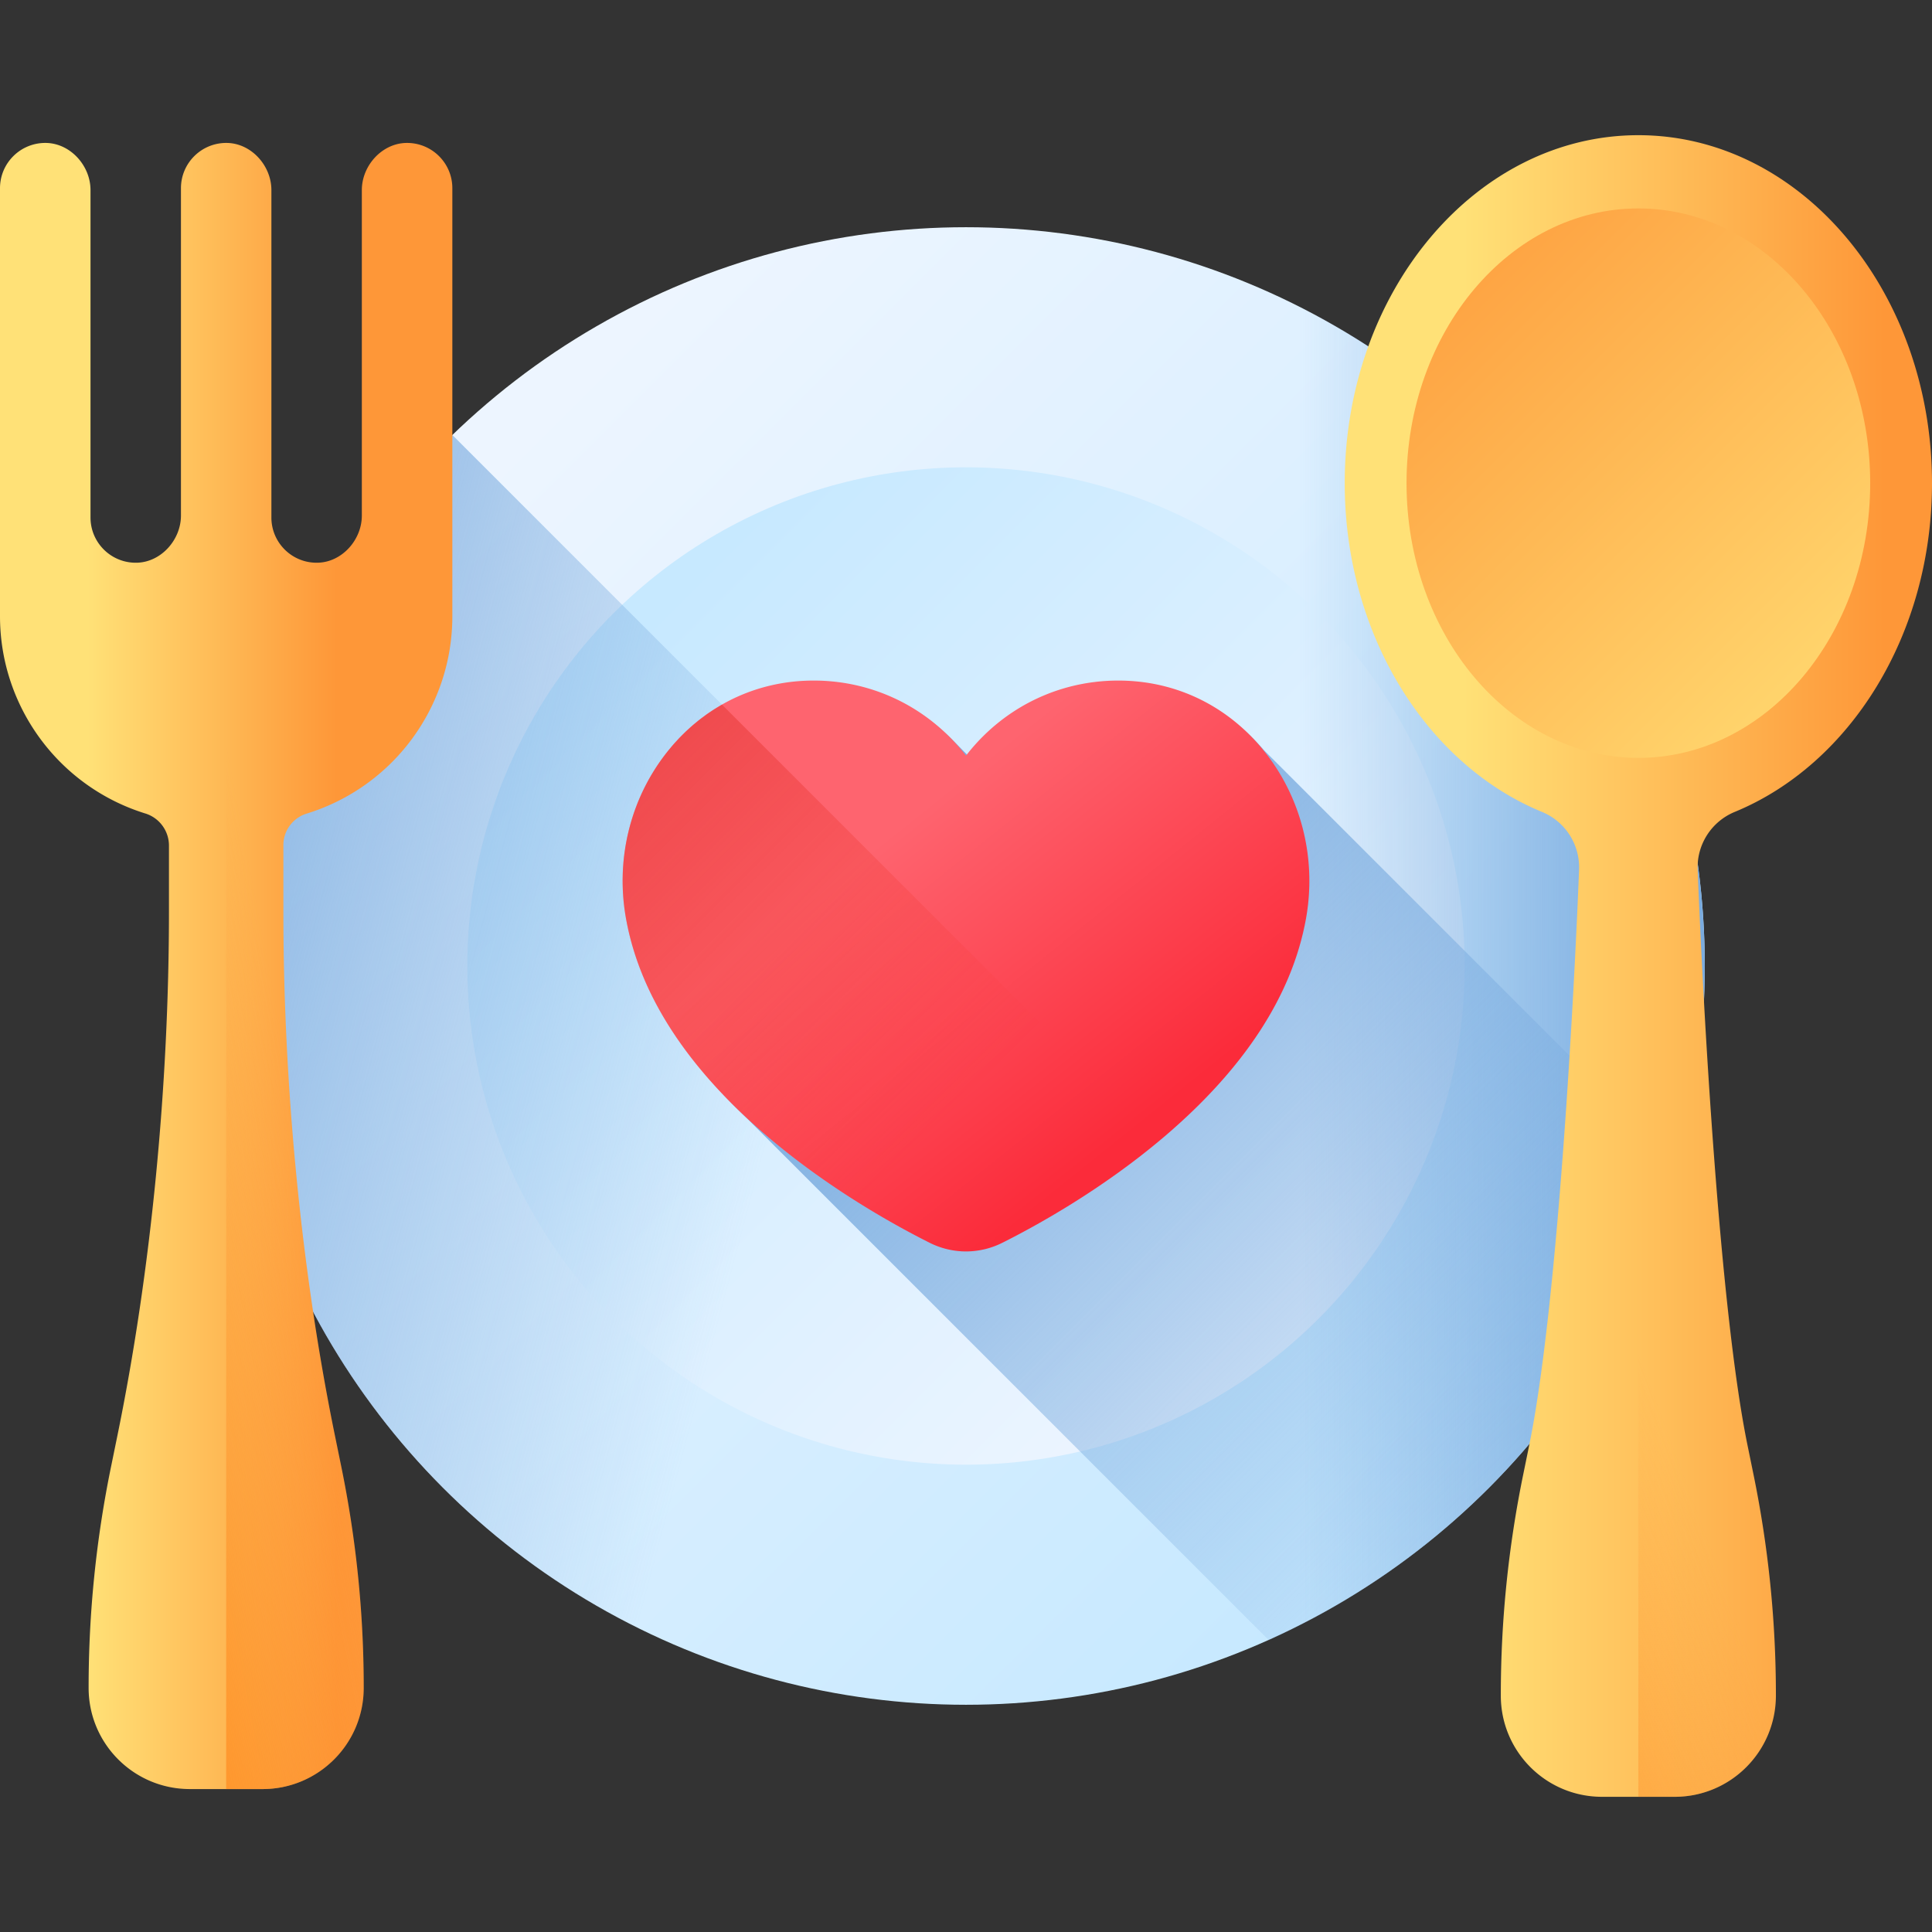 <svg xmlns="http://www.w3.org/2000/svg" version="1.1" xmlns:xlink="http://www.w3.org/1999/xlink" width="512" height="512" x="0" y="0" viewBox="0 0 510 510" style="enable-background:new 0 0 512 512" xml:space="preserve" class=""><rect x="0" y="0" width="510" height="510" fill="#333333" stroke="none"/><g><linearGradient id="a"><stop offset="0" stop-color="#edf5ff"></stop><stop offset="1" stop-color="#c7e9ff"></stop></linearGradient><linearGradient xlink:href="#a" id="e" x1="126" x2="385.095" y1="126" y2="385.095" gradientUnits="userSpaceOnUse"></linearGradient><linearGradient xlink:href="#a" id="f" x1="167.923" x2="342.816" y1="167.923" y2="342.816" gradientTransform="rotate(180 255 255)" gradientUnits="userSpaceOnUse"></linearGradient><linearGradient id="b"><stop offset="0" stop-color="#7bacdf" stop-opacity="0"></stop><stop offset="1" stop-color="#7bacdf"></stop></linearGradient><linearGradient xlink:href="#b" id="g" x1="343" x2="434.782" y1="255" y2="255" gradientUnits="userSpaceOnUse"></linearGradient><linearGradient xlink:href="#b" id="h" x1="205.454" x2="17.454" y1="290.695" y2="240.695" gradientUnits="userSpaceOnUse"></linearGradient><linearGradient xlink:href="#b" id="i" x1="426.734" x2="244.26" y1="407.864" y2="225.39" gradientUnits="userSpaceOnUse"></linearGradient><linearGradient id="j" x1="240.047" x2="303.412" y1="216.239" y2="295.356" gradientUnits="userSpaceOnUse"><stop offset="0" stop-color="#fe646f"></stop><stop offset="1" stop-color="#fb2b3a"></stop></linearGradient><linearGradient id="c"><stop offset="0" stop-color="#ffe177"></stop><stop offset="1" stop-color="#fe9738"></stop></linearGradient><linearGradient xlink:href="#c" id="k" x1="23.051" x2="88.893" y1="255" y2="255" gradientUnits="userSpaceOnUse"></linearGradient><linearGradient id="d"><stop offset="0" stop-color="#fe9738" stop-opacity="0"></stop><stop offset="1" stop-color="#fe7701"></stop></linearGradient><linearGradient xlink:href="#d" id="l" x1="70.931" x2="-12.069" y1="254.016" y2="270.016" gradientUnits="userSpaceOnUse"></linearGradient><linearGradient xlink:href="#c" id="m" x1="386.237" x2="497.487" y1="255" y2="255" gradientUnits="userSpaceOnUse"></linearGradient><linearGradient xlink:href="#c" id="n" x1="506.922" x2="357.059" y1="201.976" y2="52.113" gradientUnits="userSpaceOnUse"></linearGradient><linearGradient xlink:href="#d" id="o" x1="400.078" x2="306.078" y1="269.753" y2="304.753" gradientUnits="userSpaceOnUse"></linearGradient><linearGradient id="p" x1="249.943" x2="41.404" y1="296.724" y2="88.185" gradientUnits="userSpaceOnUse"><stop offset="0" stop-color="#f82814" stop-opacity="0"></stop><stop offset=".312" stop-color="#e2281e" stop-opacity=".312"></stop><stop offset=".739" stop-color="#c92729" stop-opacity=".739"></stop><stop offset="1" stop-color="#c0272d"></stop></linearGradient><circle cx="255" cy="255" r="195.02" fill="url(#e)" opacity="1" data-original="url(#e)"></circle><circle cx="255" cy="255" r="131.641" fill="url(#f)" opacity="1" data-original="url(#f)"></circle><path fill="url(#g)" d="M280 61.57v386.86c95.899-12.272 170.02-94.194 170.02-193.43S375.899 73.842 280 61.57z" opacity="1" data-original="url(#g)"></path><path fill="url(#h)" d="M395.164 390.581 119.419 114.836C82.772 150.292 59.98 199.981 59.98 255c0 107.706 87.313 195.02 195.02 195.02 55.019 0 104.708-22.792 140.164-59.439z" opacity="1" data-original="url(#h)"></path><path fill="url(#i)" d="M333.642 198.009c-8.966-10.499-21.298-16.63-34.935-17.295a51.733 51.733 0 0 0-2.519-.061c-13.332 0-25.918 5.137-35.439 14.466a51.356 51.356 0 0 0-4.501 5.05c-.625-.588-3.909-3.981-4.998-5.049-9.521-9.329-22.106-14.467-35.438-14.467-.835 0-1.682.021-2.519.061-14.229.694-27.048 7.326-36.094 18.676-9.767 12.255-13.764 28.295-10.965 44.008 3.214 18.04 13.636 35.45 30.977 51.852L334.91 432.944c52.346-23.544 92.42-69.507 108.01-125.66z" opacity="1" data-original="url(#i)"></path><path fill="url(#j)" d="M255 330.347c-3.29 0-6.586-.779-9.53-2.253-8.899-4.453-26.276-14.002-42.668-27.923-21.324-18.109-33.964-37.547-37.567-57.774-2.799-15.713 1.197-31.753 10.965-44.008 9.046-11.349 21.864-17.982 36.094-18.676a51.733 51.733 0 0 1 2.519-.061c13.332 0 25.917 5.138 35.438 14.467a51.155 51.155 0 0 1 4.749 5.35 51.392 51.392 0 0 1 4.75-5.351c9.52-9.329 22.106-14.466 35.439-14.466.835 0 1.682.021 2.519.061 14.23.694 27.048 7.326 36.094 18.676 9.767 12.255 13.763 28.295 10.964 44.008-3.603 20.226-16.243 39.665-37.567 57.774-16.392 13.92-33.768 23.47-42.668 27.923a21.39 21.39 0 0 1-9.531 2.253z" opacity="1" data-original="url(#j)"></path><path fill="url(#k)" d="M107.103 37.735c-6.384.205-11.587 6.059-11.587 12.442v85.922c0 6.384-5.186 12.254-11.569 12.442-6.76.205-12.305-5.22-12.305-11.929V50.177c0-6.384-5.186-12.237-11.569-12.442-6.76-.188-12.305 5.22-12.305 11.946v86.418c0 6.384-5.203 12.254-11.57 12.442-6.76.205-12.305-5.22-12.305-11.929V50.177c0-6.384-5.203-12.237-11.587-12.442C5.545 37.547 0 42.955 0 49.681v112.997c0 23.858 15.523 44.943 38.302 52.045l.068.017a8.874 8.874 0 0 1 6.23 8.472v17.508c0 45.251-4.604 94.565-13.743 138.909l-1.506 7.359a289.474 289.474 0 0 0-5.956 58.377v.205c0 14.753 11.963 26.699 26.716 26.699h19.185c14.753 0 26.716-11.946 26.716-26.699v-.205c0-19.613-2.002-39.175-5.956-58.377l-1.506-7.359c-9.139-44.343-13.743-93.658-13.743-138.909v-17.628a8.706 8.706 0 0 1 6.127-8.318l.171-.051a54.475 54.475 0 0 0 27.691-19.733c6.726-9.156 10.611-20.383 10.611-32.312V49.681c.001-6.726-5.544-12.134-12.304-11.946z" opacity="1" data-original="url(#k)"></path><path fill="url(#l)" d="M107.103 37.735c-6.384.206-11.587 6.059-11.587 12.442v85.922c0 6.384-5.186 12.254-11.569 12.442-6.76.205-12.305-5.22-12.305-11.929V50.177c0-6.384-5.186-12.237-11.569-12.442-.124-.003-.245.008-.368.009V472.27h9.593c14.753 0 26.716-11.946 26.716-26.699v-.205c0-19.613-2.003-39.175-5.956-58.377l-1.506-7.359c-9.139-44.343-13.743-93.658-13.743-138.909v-17.628a8.705 8.705 0 0 1 6.127-8.318l.171-.051a54.475 54.475 0 0 0 27.691-19.733c6.726-9.156 10.611-20.384 10.611-32.312V49.681c-.001-6.726-5.546-12.134-12.306-11.946z" opacity="1" data-original="url(#l)"></path><path fill="url(#m)" d="M510 127.541c0-50.73-34.704-91.854-77.513-91.854s-77.513 41.125-77.513 91.854c0 40.168 21.76 74.308 52.072 86.783a15.823 15.823 0 0 1 9.789 15.275c-1.435 36.405-5.831 116.346-13.195 152.073l-1.506 7.36a289.546 289.546 0 0 0-5.956 58.377v.206c0 14.745 11.953 26.698 26.698 26.698h19.203c14.755 0 26.715-11.961 26.715-26.715v-.189c0-19.613-2.002-39.175-5.955-58.377l-1.506-7.36c-7.364-35.727-11.76-115.668-13.195-152.073a15.825 15.825 0 0 1 9.789-15.275C488.24 201.849 510 167.71 510 127.541z" opacity="1" data-original="url(#m)" class=""></path><ellipse cx="432.487" cy="127.541" fill="url(#n)" rx="61.197" ry="72.52" opacity="1" data-original="url(#n)"></ellipse><path fill="url(#o)" d="M432.487 35.687v438.626h9.593c14.755 0 26.716-11.961 26.716-26.715v-.189c0-19.613-2.002-39.175-5.955-58.377l-1.506-7.36c-7.364-35.727-11.76-115.668-13.195-152.073a15.825 15.825 0 0 1 9.789-15.275C488.24 201.849 510 167.709 510 127.541c0-50.729-34.703-91.854-77.513-91.854z" opacity="1" data-original="url(#o)" class=""></path><path fill="url(#p)" d="M190.586 186.003c-5.421 3.091-10.293 7.25-14.387 12.387-9.767 12.255-13.764 28.295-10.965 44.008 3.604 20.227 16.243 39.665 37.567 57.774 16.392 13.921 33.769 23.47 42.668 27.923 2.945 1.474 6.24 2.252 9.53 2.252s6.586-.779 9.53-2.252c8.659-4.333 25.34-13.502 41.333-26.815z" opacity="1" data-original="url(#p)"></path></g></svg>